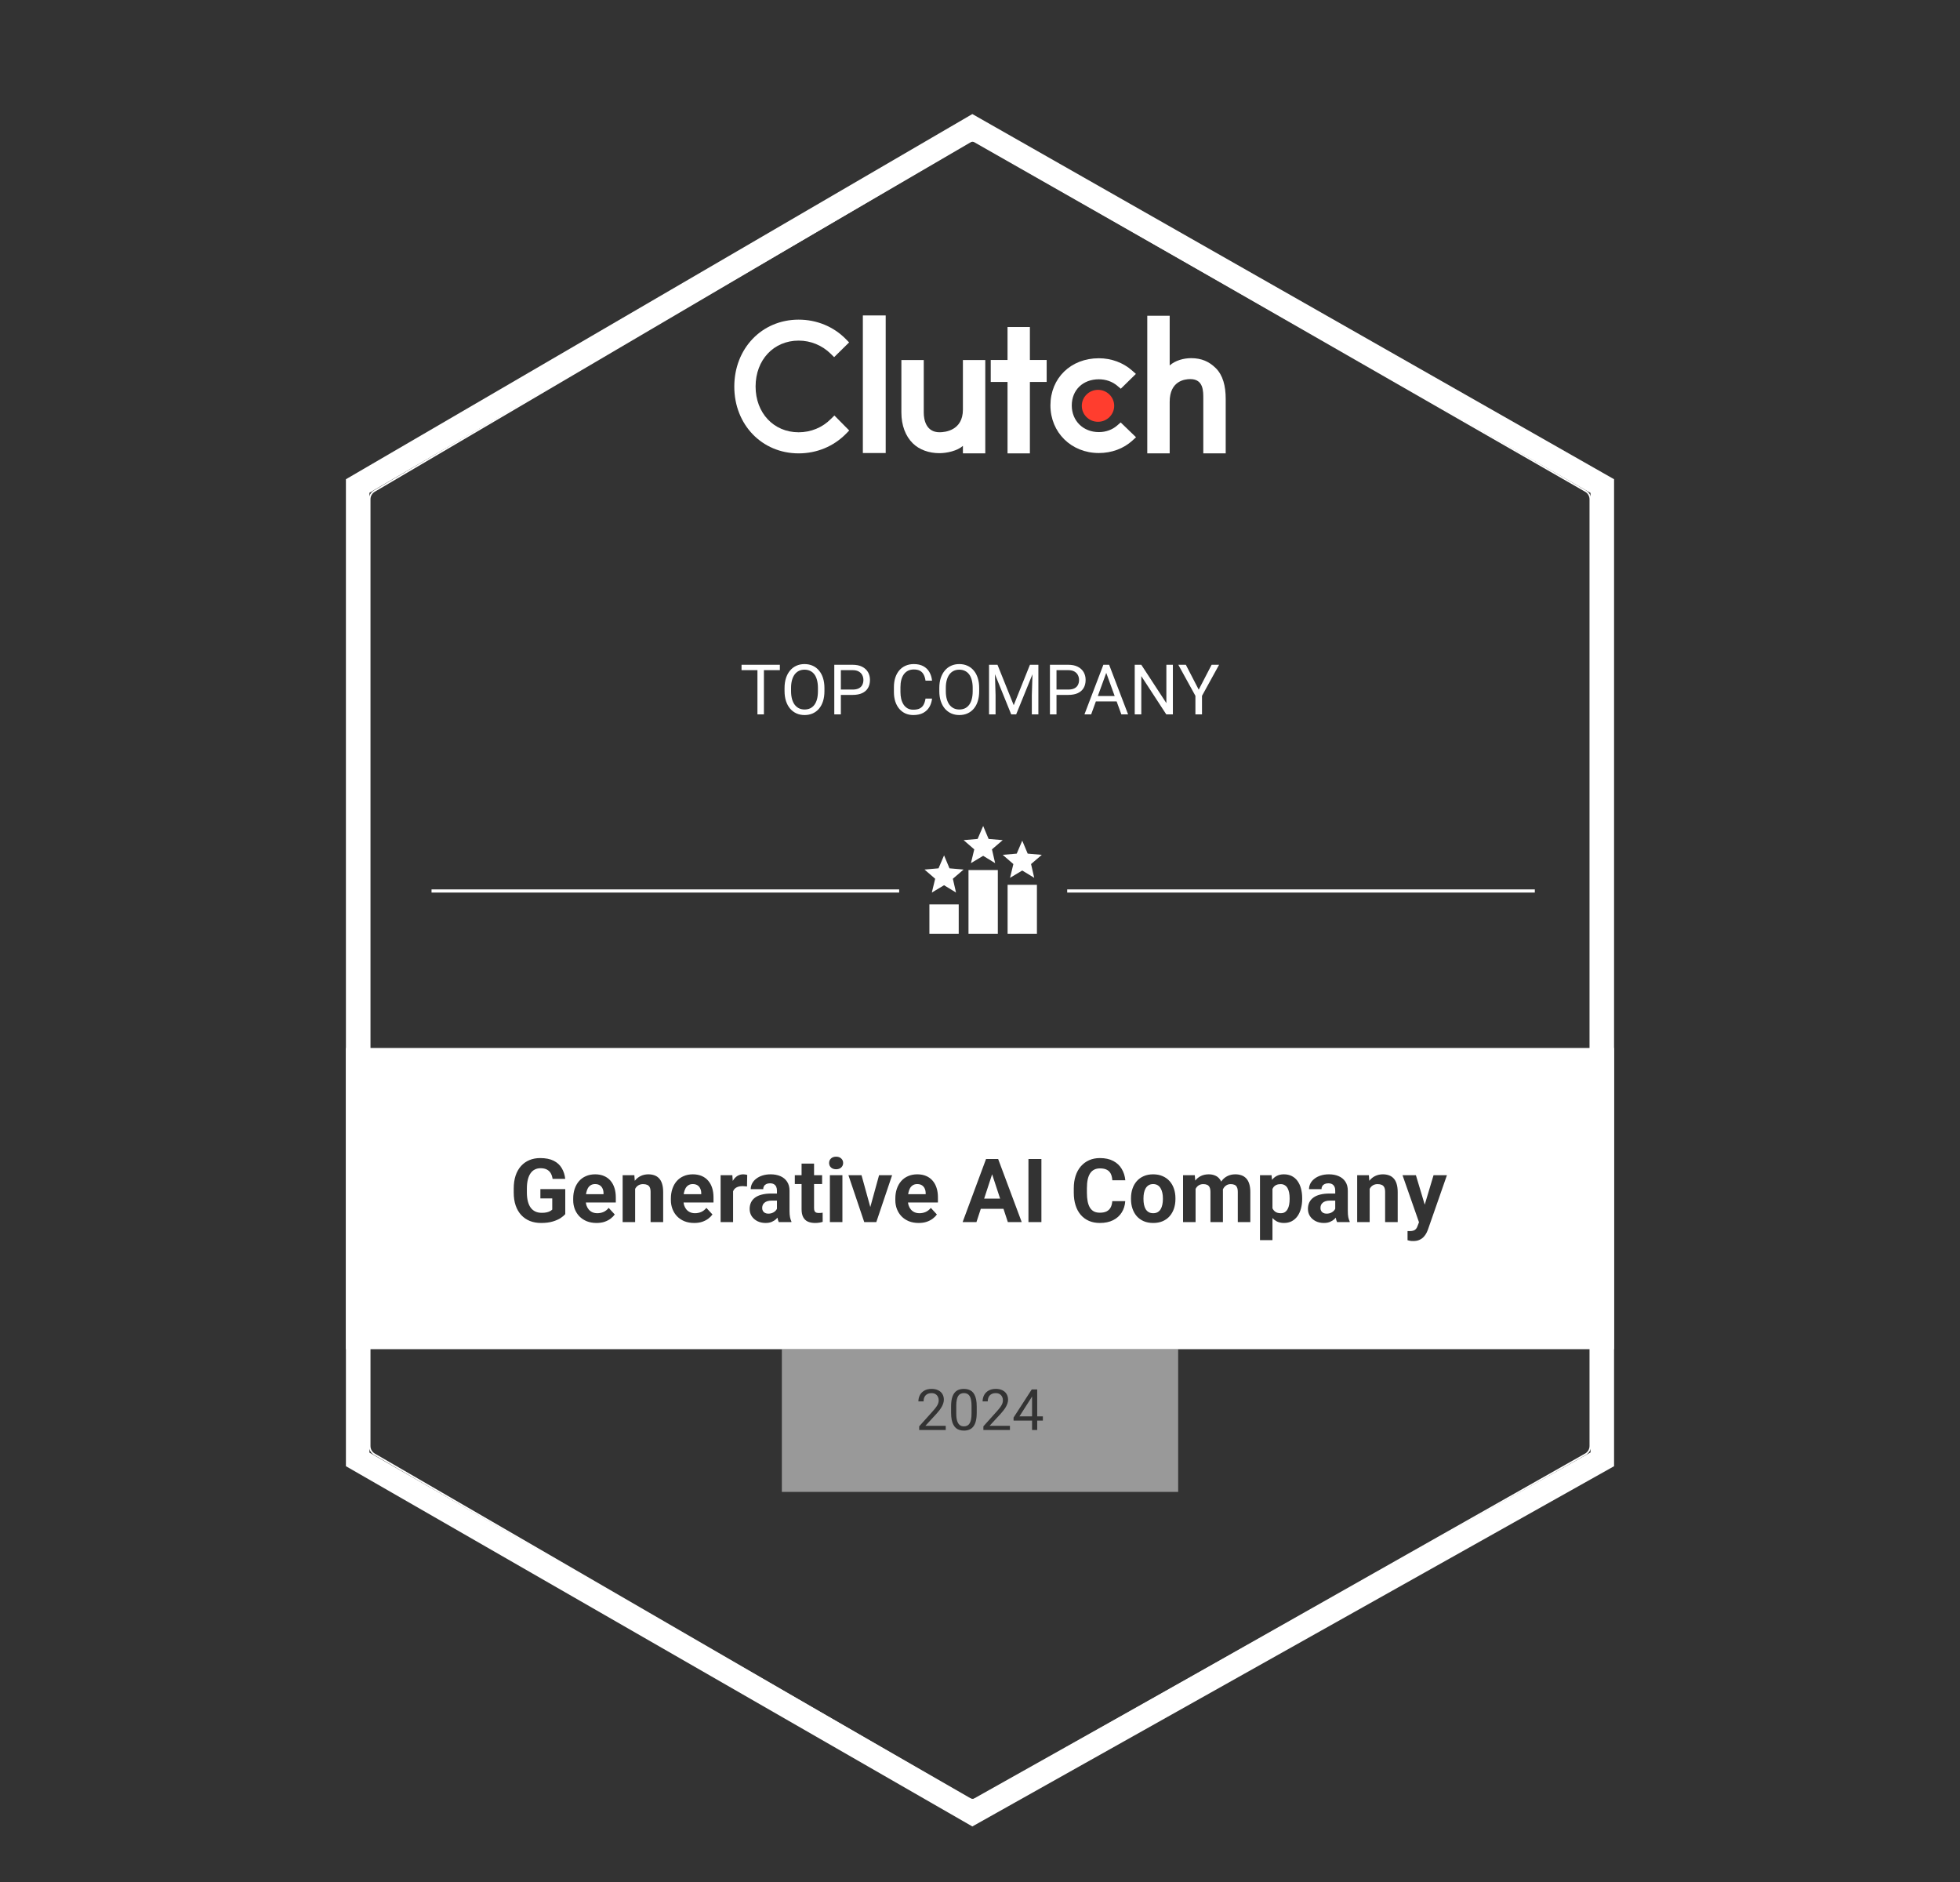 <svg width="125" height="120" viewBox="0 0 125 120" fill="none" xmlns="http://www.w3.org/2000/svg">
<rect x="0" y="0" width="125" height="120" fill="#333333" stroke="none"/>
<path d="M102.188 30.993V93.049L62.016 115.595L22.811 93.054V30.988L62.016 8.138L102.188 30.993Z" stroke="white" stroke-width="1.5"/>
<path d="M23.877 31.31L61.728 9.069C61.916 8.959 62.148 8.958 62.337 9.066L101.118 31.311C101.306 31.419 101.423 31.619 101.423 31.837V92.198C101.423 92.416 101.305 92.618 101.115 92.725L62.334 114.67C62.147 114.776 61.917 114.774 61.731 114.667L23.881 92.727C23.693 92.618 23.578 92.418 23.578 92.202V31.833C23.578 31.617 23.692 31.419 23.877 31.31Z" stroke="white" stroke-width="0.101"/>
<path fill-rule="evenodd" clip-rule="evenodd" d="M55.029 28.886H56.486V20.113H55.029V28.886Z" fill="white"/>
<path fill-rule="evenodd" clip-rule="evenodd" d="M61.41 26.116C61.41 27.456 60.262 27.562 59.921 27.562C59.069 27.562 58.913 26.778 58.913 26.306V22.955H57.486V26.298C57.486 27.128 57.752 27.813 58.217 28.27C58.628 28.674 59.244 28.895 59.911 28.895C60.383 28.895 61.053 28.75 61.41 28.43V28.908H62.837V22.955H61.41V26.116Z" fill="white"/>
<path fill-rule="evenodd" clip-rule="evenodd" d="M65.682 20.851H64.256V22.953H63.185V24.354H64.256V28.908H65.682V24.354H66.752V22.953H65.682V20.851Z" fill="white"/>
<path fill-rule="evenodd" clip-rule="evenodd" d="M71.254 27.126C70.943 27.4 70.531 27.552 70.08 27.552C69.084 27.552 68.353 26.836 68.353 25.853C68.353 24.87 69.061 24.184 70.08 24.184C70.523 24.184 70.943 24.329 71.261 24.603L71.479 24.786L72.443 23.841L72.202 23.628C71.635 23.125 70.88 22.843 70.08 22.843C68.291 22.843 66.992 24.108 66.992 25.846C66.992 27.575 68.322 28.886 70.08 28.886C70.896 28.886 71.658 28.604 72.218 28.093L72.451 27.88L71.472 26.935L71.254 27.126Z" fill="white"/>
<path fill-rule="evenodd" clip-rule="evenodd" d="M77.527 23.463C77.115 23.059 76.633 22.837 75.965 22.837C75.491 22.837 74.954 22.982 74.597 23.302V20.135H73.168V28.908H74.597V25.622C74.597 24.279 75.568 24.172 75.91 24.172C76.764 24.172 76.741 24.958 76.741 25.431V28.908H78.17V25.439C78.17 24.607 77.993 23.92 77.527 23.463Z" fill="white"/>
<path fill-rule="evenodd" clip-rule="evenodd" d="M70.025 24.857C70.596 24.857 71.058 25.313 71.058 25.876C71.058 26.438 70.596 26.894 70.025 26.894C69.455 26.894 68.992 26.438 68.992 25.876C68.992 25.313 69.455 24.857 70.025 24.857Z" fill="#FF3D2E"/>
<path fill-rule="evenodd" clip-rule="evenodd" d="M52.988 26.715C52.446 27.265 51.709 27.563 50.933 27.563C49.343 27.563 48.188 26.333 48.188 24.645C48.188 22.948 49.343 21.718 50.933 21.718C51.701 21.718 52.43 22.016 52.981 22.559L53.197 22.773L54.152 21.833L53.943 21.619C53.151 20.817 52.081 20.381 50.933 20.381C48.591 20.381 46.83 22.215 46.83 24.652C46.83 27.082 48.599 28.908 50.933 28.908C52.089 28.908 53.159 28.465 53.95 27.663L54.159 27.449L53.214 26.494L52.988 26.715Z" fill="white"/>
<path d="M48.719 42.387V45.549H48.306V42.387H48.719ZM49.736 42.387V42.73H47.292V42.387H49.736ZM52.579 43.868V44.068C52.579 44.306 52.549 44.518 52.49 44.707C52.43 44.895 52.345 45.055 52.233 45.187C52.122 45.318 51.988 45.419 51.832 45.489C51.677 45.558 51.503 45.593 51.31 45.593C51.124 45.593 50.952 45.558 50.796 45.489C50.641 45.419 50.506 45.318 50.392 45.187C50.279 45.055 50.191 44.895 50.129 44.707C50.067 44.518 50.035 44.306 50.035 44.068V43.868C50.035 43.631 50.066 43.419 50.127 43.232C50.189 43.044 50.276 42.883 50.389 42.752C50.502 42.618 50.636 42.517 50.791 42.448C50.948 42.378 51.119 42.343 51.306 42.343C51.499 42.343 51.672 42.378 51.827 42.448C51.984 42.517 52.118 42.618 52.229 42.752C52.342 42.883 52.428 43.044 52.488 43.232C52.548 43.419 52.579 43.631 52.579 43.868ZM52.164 44.068V43.864C52.164 43.676 52.144 43.509 52.105 43.364C52.068 43.219 52.012 43.098 51.938 42.999C51.864 42.901 51.774 42.826 51.667 42.776C51.561 42.725 51.441 42.7 51.306 42.7C51.176 42.7 51.058 42.725 50.952 42.776C50.848 42.826 50.758 42.901 50.683 42.999C50.609 43.098 50.552 43.219 50.511 43.364C50.471 43.509 50.45 43.676 50.45 43.864V44.068C50.45 44.258 50.471 44.426 50.511 44.572C50.552 44.717 50.61 44.839 50.685 44.939C50.762 45.037 50.852 45.112 50.956 45.163C51.062 45.213 51.18 45.239 51.31 45.239C51.447 45.239 51.567 45.213 51.673 45.163C51.779 45.112 51.868 45.037 51.94 44.939C52.014 44.839 52.07 44.717 52.108 44.572C52.145 44.426 52.164 44.258 52.164 44.068ZM54.373 44.309H53.528V43.968H54.373C54.536 43.968 54.669 43.942 54.77 43.89C54.872 43.838 54.946 43.765 54.992 43.673C55.04 43.58 55.064 43.474 55.064 43.356C55.064 43.247 55.04 43.145 54.992 43.049C54.946 42.954 54.872 42.877 54.77 42.819C54.669 42.76 54.536 42.73 54.373 42.73H53.626V45.549H53.207V42.387H54.373C54.612 42.387 54.814 42.428 54.979 42.511C55.144 42.593 55.269 42.708 55.355 42.854C55.44 42.999 55.483 43.164 55.483 43.351C55.483 43.554 55.44 43.727 55.355 43.87C55.269 44.014 55.144 44.123 54.979 44.198C54.814 44.272 54.612 44.309 54.373 44.309ZM59.025 44.544H59.442C59.421 44.743 59.363 44.922 59.271 45.08C59.178 45.238 59.047 45.363 58.878 45.456C58.708 45.547 58.497 45.593 58.243 45.593C58.058 45.593 57.889 45.558 57.737 45.489C57.587 45.419 57.457 45.321 57.349 45.193C57.24 45.064 57.156 44.91 57.097 44.73C57.039 44.55 57.01 44.348 57.01 44.127V43.812C57.01 43.59 57.039 43.39 57.097 43.21C57.156 43.029 57.241 42.874 57.351 42.745C57.462 42.616 57.596 42.517 57.752 42.448C57.909 42.378 58.085 42.343 58.28 42.343C58.519 42.343 58.721 42.388 58.886 42.478C59.051 42.568 59.18 42.692 59.271 42.852C59.363 43.01 59.421 43.193 59.442 43.401H59.025C59.005 43.254 58.967 43.127 58.912 43.021C58.857 42.914 58.779 42.831 58.678 42.773C58.577 42.716 58.444 42.687 58.28 42.687C58.14 42.687 58.016 42.713 57.909 42.767C57.803 42.821 57.714 42.897 57.642 42.995C57.571 43.093 57.517 43.212 57.481 43.349C57.445 43.487 57.427 43.639 57.427 43.807V44.127C57.427 44.282 57.443 44.427 57.474 44.563C57.508 44.699 57.558 44.819 57.624 44.922C57.691 45.024 57.776 45.105 57.879 45.165C57.981 45.223 58.103 45.252 58.243 45.252C58.422 45.252 58.563 45.224 58.669 45.167C58.775 45.111 58.855 45.029 58.908 44.924C58.963 44.818 59.002 44.691 59.025 44.544ZM62.448 43.868V44.068C62.448 44.306 62.419 44.518 62.359 44.707C62.3 44.895 62.215 45.055 62.103 45.187C61.992 45.318 61.858 45.419 61.701 45.489C61.546 45.558 61.373 45.593 61.18 45.593C60.993 45.593 60.822 45.558 60.665 45.489C60.51 45.419 60.376 45.318 60.261 45.187C60.148 45.055 60.061 44.895 59.998 44.707C59.936 44.518 59.905 44.306 59.905 44.068V43.868C59.905 43.631 59.935 43.419 59.996 43.232C60.059 43.044 60.146 42.883 60.259 42.752C60.372 42.618 60.506 42.517 60.661 42.448C60.817 42.378 60.989 42.343 61.176 42.343C61.368 42.343 61.542 42.378 61.697 42.448C61.853 42.517 61.987 42.618 62.099 42.752C62.212 42.883 62.298 43.044 62.357 43.232C62.418 43.419 62.448 43.631 62.448 43.868ZM62.034 44.068V43.864C62.034 43.676 62.014 43.509 61.975 43.364C61.937 43.219 61.882 43.098 61.808 42.999C61.734 42.901 61.643 42.826 61.536 42.776C61.431 42.725 61.31 42.7 61.176 42.7C61.045 42.7 60.927 42.725 60.822 42.776C60.717 42.826 60.628 42.901 60.552 42.999C60.478 43.098 60.421 43.219 60.381 43.364C60.34 43.509 60.32 43.676 60.32 43.864V44.068C60.32 44.258 60.34 44.426 60.381 44.572C60.421 44.717 60.479 44.839 60.554 44.939C60.631 45.037 60.722 45.112 60.826 45.163C60.932 45.213 61.05 45.239 61.18 45.239C61.316 45.239 61.437 45.213 61.543 45.163C61.648 45.112 61.737 45.037 61.81 44.939C61.884 44.839 61.939 44.717 61.977 44.572C62.015 44.426 62.034 44.258 62.034 44.068ZM63.209 42.387H63.615L64.651 44.965L65.685 42.387H66.093L64.807 45.549H64.49L63.209 42.387ZM63.076 42.387H63.434L63.493 44.316V45.549H63.076V42.387ZM65.865 42.387H66.223V45.549H65.806V44.316L65.865 42.387ZM68.126 44.309H67.281V43.968H68.126C68.29 43.968 68.422 43.942 68.523 43.89C68.625 43.838 68.699 43.765 68.745 43.673C68.793 43.58 68.817 43.474 68.817 43.356C68.817 43.247 68.793 43.145 68.745 43.049C68.699 42.954 68.625 42.877 68.523 42.819C68.422 42.76 68.29 42.73 68.126 42.73H67.379V45.549H66.96V42.387H68.126C68.365 42.387 68.567 42.428 68.732 42.511C68.897 42.593 69.022 42.708 69.108 42.854C69.193 42.999 69.236 43.164 69.236 43.351C69.236 43.554 69.193 43.727 69.108 43.87C69.022 44.014 68.897 44.123 68.732 44.198C68.567 44.272 68.365 44.309 68.126 44.309ZM70.637 42.667L69.59 45.549H69.162L70.368 42.387H70.643L70.637 42.667ZM71.514 45.549L70.465 42.667L70.459 42.387H70.735L71.944 45.549H71.514ZM71.46 44.379V44.722H69.683V44.379H71.46ZM74.801 42.387V45.549H74.379L72.787 43.11V45.549H72.368V42.387H72.787L74.386 44.833V42.387H74.801ZM75.628 42.387L76.449 43.975L77.272 42.387H77.748L76.658 44.368V45.549H76.238V44.368L75.148 42.387H75.628Z" fill="white"/>
<path d="M102.938 86.028H22.061V66.82H102.938V86.028ZM89.446 74.933L90.497 77.933L90.408 78.165C90.384 78.242 90.352 78.304 90.311 78.352C90.271 78.402 90.217 78.439 90.15 78.463C90.084 78.487 89.998 78.499 89.894 78.499C89.873 78.499 89.852 78.498 89.83 78.496H89.767V79.079C89.833 79.096 89.89 79.109 89.938 79.119C89.985 79.128 90.047 79.132 90.123 79.132C90.281 79.132 90.416 79.107 90.524 79.057C90.635 79.007 90.726 78.943 90.798 78.864C90.871 78.786 90.929 78.704 90.972 78.618C91.016 78.531 91.051 78.45 91.077 78.374L92.279 74.933H91.425L90.863 76.811L90.3 74.933H89.446ZM81.88 74.877C81.699 74.877 81.542 74.914 81.407 74.988C81.299 75.048 81.205 75.129 81.124 75.229L81.095 74.933H80.356V79.074H81.152V77.662C81.227 77.746 81.313 77.815 81.41 77.869C81.545 77.942 81.703 77.979 81.886 77.979C82.074 77.979 82.239 77.941 82.383 77.866C82.528 77.788 82.65 77.682 82.748 77.545C82.846 77.407 82.919 77.245 82.969 77.059C83.02 76.873 83.047 76.671 83.047 76.454V76.395C83.047 76.168 83.02 75.962 82.969 75.776C82.919 75.59 82.844 75.43 82.745 75.295C82.647 75.161 82.525 75.058 82.38 74.986C82.236 74.914 82.07 74.877 81.88 74.877ZM34.449 73.841C34.197 73.841 33.967 73.885 33.761 73.971C33.554 74.058 33.376 74.184 33.227 74.35C33.078 74.516 32.963 74.719 32.882 74.96C32.803 75.202 32.763 75.478 32.763 75.787V76.038C32.763 76.348 32.804 76.624 32.887 76.866C32.97 77.105 33.088 77.307 33.241 77.473C33.396 77.639 33.58 77.765 33.794 77.852C34.008 77.937 34.244 77.979 34.504 77.979C34.797 77.979 35.047 77.948 35.253 77.885C35.459 77.823 35.628 77.748 35.759 77.662C35.89 77.573 35.987 77.491 36.05 77.415V75.821H34.463V76.412H35.22V77.125C35.19 77.155 35.148 77.186 35.093 77.219C35.039 77.25 34.968 77.277 34.88 77.299C34.793 77.321 34.684 77.332 34.554 77.332C34.397 77.332 34.26 77.305 34.142 77.249C34.024 77.194 33.925 77.112 33.844 77.003C33.764 76.893 33.705 76.757 33.664 76.597C33.623 76.435 33.602 76.249 33.602 76.038V75.782C33.602 75.57 33.622 75.383 33.661 75.223C33.7 75.063 33.756 74.928 33.83 74.82C33.904 74.711 33.994 74.629 34.101 74.574C34.209 74.517 34.333 74.488 34.471 74.488C34.638 74.488 34.775 74.517 34.88 74.574C34.987 74.631 35.069 74.71 35.126 74.811C35.183 74.912 35.222 75.031 35.242 75.167H36.047C36.019 74.91 35.945 74.681 35.825 74.482C35.707 74.281 35.536 74.124 35.312 74.012C35.087 73.898 34.799 73.841 34.449 73.841ZM37.957 74.877C37.74 74.877 37.544 74.915 37.371 74.991C37.198 75.064 37.05 75.171 36.929 75.309C36.809 75.447 36.717 75.61 36.652 75.798C36.588 75.986 36.556 76.194 36.556 76.42V76.531C36.556 76.73 36.589 76.917 36.657 77.094C36.725 77.269 36.823 77.424 36.95 77.556C37.079 77.689 37.237 77.793 37.421 77.869C37.605 77.942 37.813 77.979 38.045 77.979C38.238 77.979 38.411 77.953 38.562 77.902C38.713 77.848 38.842 77.781 38.949 77.698C39.058 77.615 39.143 77.527 39.206 77.437L38.819 77.017C38.729 77.131 38.621 77.217 38.496 77.274C38.373 77.329 38.239 77.357 38.095 77.357C37.979 77.357 37.874 77.337 37.782 77.296C37.692 77.256 37.615 77.199 37.551 77.125C37.488 77.052 37.439 76.964 37.404 76.863C37.385 76.803 37.372 76.74 37.364 76.674H39.273V76.343C39.273 76.124 39.244 75.924 39.187 75.746C39.129 75.565 39.045 75.411 38.933 75.282C38.822 75.153 38.684 75.053 38.52 74.983C38.357 74.913 38.169 74.877 37.957 74.877ZM44.188 74.877C43.97 74.877 43.775 74.915 43.602 74.991C43.428 75.064 43.281 75.171 43.159 75.309C43.039 75.447 42.947 75.61 42.883 75.798C42.818 75.986 42.786 76.194 42.786 76.42V76.531C42.786 76.73 42.821 76.917 42.889 77.094C42.957 77.269 43.054 77.423 43.182 77.556C43.311 77.689 43.467 77.793 43.651 77.869C43.836 77.942 44.044 77.979 44.276 77.979C44.47 77.979 44.642 77.953 44.793 77.902C44.944 77.848 45.073 77.78 45.18 77.698C45.288 77.615 45.375 77.527 45.438 77.437L45.05 77.017C44.959 77.131 44.852 77.217 44.727 77.274C44.603 77.329 44.47 77.357 44.326 77.357C44.21 77.357 44.106 77.337 44.014 77.296C43.923 77.256 43.846 77.199 43.781 77.125C43.719 77.052 43.67 76.964 43.635 76.863C43.615 76.803 43.604 76.74 43.596 76.674H45.504V76.343C45.504 76.124 45.475 75.924 45.418 75.746C45.361 75.565 45.276 75.411 45.163 75.282C45.053 75.153 44.916 75.053 44.752 74.983C44.588 74.913 44.399 74.877 44.188 74.877ZM49.149 74.877C48.956 74.877 48.782 74.903 48.625 74.953C48.47 75.002 48.336 75.071 48.224 75.16C48.111 75.246 48.026 75.347 47.967 75.461C47.908 75.575 47.878 75.696 47.878 75.823H48.674C48.674 75.747 48.692 75.682 48.727 75.626C48.762 75.569 48.812 75.526 48.876 75.496C48.941 75.465 49.017 75.45 49.105 75.45C49.209 75.45 49.293 75.469 49.357 75.508C49.424 75.547 49.473 75.601 49.504 75.671C49.535 75.739 49.551 75.822 49.551 75.917V76.102H49.194C48.966 76.102 48.765 76.124 48.592 76.168C48.419 76.211 48.273 76.275 48.157 76.36C48.043 76.443 47.956 76.545 47.898 76.666C47.839 76.788 47.809 76.927 47.809 77.083C47.809 77.257 47.853 77.412 47.941 77.548C48.032 77.683 48.154 77.788 48.307 77.866C48.461 77.941 48.634 77.979 48.823 77.979C48.972 77.979 49.102 77.957 49.211 77.912C49.319 77.867 49.413 77.809 49.49 77.739C49.524 77.707 49.553 77.673 49.582 77.64C49.602 77.753 49.63 77.848 49.667 77.924H50.471V77.877C50.432 77.8 50.403 77.709 50.383 77.606C50.363 77.501 50.352 77.367 50.352 77.203V75.922C50.352 75.69 50.299 75.497 50.194 75.342C50.091 75.187 49.949 75.071 49.769 74.994C49.588 74.916 49.381 74.877 49.149 74.877ZM51.121 74.195V74.933H50.69V75.496H51.121V77.103C51.121 77.313 51.156 77.483 51.226 77.612C51.296 77.741 51.395 77.835 51.524 77.894C51.655 77.951 51.808 77.979 51.983 77.979C52.079 77.979 52.167 77.972 52.246 77.959C52.325 77.947 52.399 77.93 52.467 77.908L52.464 77.322C52.436 77.327 52.403 77.333 52.362 77.338C52.324 77.342 52.279 77.343 52.23 77.343C52.16 77.343 52.101 77.335 52.055 77.319C52.009 77.3 51.974 77.268 51.95 77.222C51.928 77.176 51.917 77.109 51.917 77.023V75.496H52.431V74.933H51.917V74.195H51.121ZM58.502 74.877C58.285 74.877 58.089 74.915 57.916 74.991C57.743 75.064 57.595 75.171 57.474 75.309C57.354 75.447 57.262 75.61 57.197 75.798C57.133 75.986 57.1 76.194 57.1 76.42V76.531C57.1 76.73 57.134 76.917 57.202 77.094C57.27 77.269 57.368 77.423 57.495 77.556C57.624 77.689 57.781 77.793 57.965 77.869C58.149 77.942 58.358 77.979 58.59 77.979C58.783 77.979 58.956 77.953 59.107 77.902C59.258 77.848 59.387 77.781 59.494 77.698C59.603 77.615 59.688 77.527 59.751 77.437L59.364 77.017C59.274 77.131 59.166 77.217 59.041 77.274C58.917 77.329 58.783 77.357 58.64 77.357C58.524 77.357 58.419 77.337 58.327 77.296C58.237 77.256 58.16 77.199 58.096 77.125C58.033 77.052 57.984 76.964 57.949 76.863C57.93 76.803 57.917 76.74 57.909 76.674H59.817V76.343C59.817 76.124 59.789 75.924 59.731 75.746C59.674 75.565 59.59 75.411 59.477 75.282C59.367 75.153 59.23 75.053 59.065 74.983C58.901 74.913 58.714 74.877 58.502 74.877ZM70.147 73.841C69.895 73.841 69.666 73.886 69.462 73.976C69.257 74.066 69.082 74.196 68.935 74.364C68.789 74.531 68.676 74.734 68.597 74.974C68.519 75.212 68.481 75.478 68.481 75.773V76.052C68.481 76.347 68.519 76.613 68.595 76.851C68.67 77.089 68.779 77.292 68.923 77.459C69.068 77.627 69.244 77.756 69.448 77.846C69.653 77.935 69.885 77.979 70.143 77.979C70.472 77.979 70.754 77.92 70.988 77.802C71.224 77.684 71.407 77.52 71.538 77.31C71.671 77.1 71.746 76.859 71.763 76.588H70.936C70.924 76.751 70.889 76.887 70.828 76.996C70.769 77.104 70.683 77.186 70.571 77.242C70.459 77.297 70.316 77.324 70.143 77.324C69.995 77.324 69.869 77.297 69.764 77.244C69.66 77.188 69.576 77.107 69.51 77C69.445 76.892 69.397 76.76 69.365 76.603C69.334 76.445 69.318 76.26 69.318 76.052V75.768C69.318 75.554 69.335 75.368 69.368 75.209C69.403 75.049 69.456 74.916 69.526 74.811C69.596 74.706 69.683 74.628 69.786 74.577C69.889 74.525 70.01 74.499 70.147 74.499C70.332 74.499 70.479 74.528 70.59 74.587C70.702 74.644 70.787 74.73 70.842 74.844C70.897 74.957 70.929 75.094 70.939 75.256H71.768C71.742 74.984 71.664 74.74 71.535 74.527C71.408 74.313 71.228 74.145 70.996 74.024C70.766 73.902 70.483 73.841 70.147 73.841ZM73.543 74.877C73.316 74.877 73.115 74.916 72.939 74.994C72.764 75.069 72.618 75.176 72.498 75.312C72.378 75.448 72.286 75.609 72.224 75.795C72.161 75.98 72.13 76.181 72.13 76.401V76.458C72.13 76.676 72.161 76.878 72.224 77.064C72.286 77.248 72.378 77.41 72.498 77.548C72.62 77.684 72.768 77.79 72.942 77.866C73.119 77.941 73.321 77.979 73.548 77.979C73.775 77.979 73.975 77.941 74.15 77.866C74.325 77.79 74.473 77.684 74.593 77.548C74.714 77.41 74.806 77.248 74.869 77.064C74.932 76.878 74.964 76.676 74.964 76.458V76.401C74.964 76.181 74.932 75.98 74.869 75.795C74.806 75.609 74.714 75.448 74.593 75.312C74.473 75.176 74.324 75.069 74.147 74.994C73.971 74.916 73.769 74.877 73.543 74.877ZM84.755 74.877C84.561 74.877 84.386 74.903 84.23 74.953C84.075 75.002 83.941 75.071 83.829 75.16C83.717 75.246 83.63 75.347 83.571 75.461C83.513 75.575 83.484 75.696 83.483 75.823H84.279C84.279 75.747 84.297 75.682 84.332 75.626C84.367 75.569 84.417 75.526 84.481 75.496C84.546 75.465 84.623 75.45 84.711 75.45C84.814 75.45 84.897 75.47 84.962 75.508C85.028 75.547 85.077 75.601 85.108 75.671C85.14 75.74 85.155 75.822 85.155 75.917V76.102H84.799C84.57 76.102 84.37 76.124 84.196 76.168C84.023 76.211 83.879 76.275 83.763 76.36C83.648 76.443 83.562 76.545 83.503 76.666C83.444 76.788 83.414 76.927 83.414 77.083C83.414 77.257 83.458 77.412 83.547 77.548C83.637 77.683 83.759 77.788 83.912 77.866C84.067 77.941 84.239 77.979 84.429 77.979C84.578 77.979 84.707 77.957 84.815 77.912C84.924 77.867 85.017 77.809 85.095 77.739C85.129 77.707 85.159 77.673 85.188 77.64C85.208 77.753 85.235 77.848 85.272 77.924H86.076V77.877C86.037 77.8 86.008 77.709 85.987 77.606C85.967 77.501 85.957 77.366 85.957 77.203V75.922C85.957 75.69 85.905 75.497 85.8 75.342C85.697 75.187 85.555 75.071 85.374 74.994C85.194 74.916 84.987 74.877 84.755 74.877ZM41.349 74.877C41.172 74.877 41.012 74.912 40.868 74.98C40.726 75.046 40.603 75.143 40.5 75.27C40.494 75.277 40.489 75.284 40.483 75.291L40.456 74.933H39.709V77.924H40.506V75.807C40.518 75.785 40.529 75.763 40.542 75.743C40.593 75.667 40.658 75.608 40.735 75.566C40.815 75.524 40.908 75.502 41.015 75.502C41.118 75.502 41.205 75.518 41.274 75.549C41.346 75.579 41.401 75.631 41.438 75.704C41.474 75.778 41.492 75.882 41.492 76.014V77.924H42.294V76.016C42.294 75.806 42.271 75.628 42.225 75.483C42.18 75.337 42.116 75.221 42.031 75.132C41.948 75.044 41.849 74.979 41.733 74.939C41.617 74.898 41.489 74.877 41.349 74.877ZM47.405 74.877C47.265 74.877 47.141 74.911 47.032 74.977C46.923 75.043 46.831 75.138 46.756 75.259C46.748 75.273 46.74 75.287 46.732 75.301L46.706 74.933H45.957V77.924H46.753V75.958C46.779 75.897 46.812 75.843 46.855 75.798C46.911 75.743 46.978 75.701 47.06 75.673C47.142 75.644 47.24 75.629 47.352 75.629C47.397 75.629 47.446 75.633 47.499 75.638C47.554 75.642 47.602 75.646 47.641 75.652L47.654 74.913C47.625 74.903 47.587 74.895 47.541 74.889C47.495 74.882 47.45 74.877 47.405 74.877ZM52.926 74.933V77.924H53.725V74.933H52.926ZM54.109 74.933L55.118 77.924H55.887L56.895 74.933H56.063L55.504 76.963L54.944 74.933H54.109ZM62.886 73.899L61.391 77.924H62.273L62.551 77.076H63.997L64.276 77.924H65.161L63.657 73.899H62.886ZM65.59 73.899V77.924H66.416V73.899H65.59ZM78.784 74.877C78.596 74.877 78.43 74.914 78.286 74.986C78.142 75.056 78.022 75.154 77.924 75.282C77.909 75.301 77.896 75.32 77.883 75.34C77.844 75.255 77.797 75.182 77.739 75.124C77.66 75.039 77.565 74.978 77.454 74.939C77.344 74.898 77.222 74.877 77.089 74.877C76.897 74.877 76.728 74.914 76.583 74.986C76.443 75.055 76.324 75.152 76.227 75.276L76.199 74.933H75.45V77.924H76.249V75.808C76.261 75.786 76.271 75.763 76.285 75.743C76.335 75.667 76.397 75.608 76.473 75.566C76.55 75.523 76.64 75.502 76.743 75.502C76.837 75.502 76.918 75.517 76.984 75.546C77.052 75.576 77.105 75.628 77.142 75.702C77.178 75.775 77.197 75.88 77.197 76.016V77.924H77.993V75.928C77.993 75.9 77.991 75.872 77.99 75.845C78.01 75.798 78.034 75.755 78.062 75.715C78.11 75.649 78.17 75.597 78.242 75.56C78.314 75.522 78.398 75.502 78.493 75.502C78.585 75.502 78.665 75.517 78.731 75.546C78.8 75.574 78.851 75.625 78.886 75.699C78.923 75.77 78.941 75.876 78.941 76.014V77.924H79.74V76.014C79.74 75.806 79.717 75.629 79.671 75.486C79.627 75.342 79.562 75.226 79.478 75.137C79.395 75.047 79.294 74.981 79.177 74.941C79.059 74.898 78.928 74.877 78.784 74.877ZM88.193 74.877C88.017 74.877 87.856 74.912 87.713 74.98C87.571 75.046 87.448 75.143 87.345 75.27C87.339 75.277 87.334 75.284 87.328 75.291L87.301 74.933H86.555V77.924H87.351V75.807C87.362 75.785 87.373 75.763 87.387 75.743C87.438 75.667 87.503 75.608 87.58 75.566C87.659 75.523 87.752 75.502 87.859 75.502C87.963 75.502 88.049 75.518 88.119 75.549C88.191 75.579 88.245 75.631 88.282 75.704C88.319 75.778 88.337 75.882 88.337 76.014V77.924H89.139V76.016C89.139 75.806 89.116 75.628 89.07 75.483C89.026 75.337 88.961 75.221 88.876 75.132C88.793 75.044 88.694 74.979 88.578 74.939C88.462 74.898 88.333 74.877 88.193 74.877ZM49.551 77.071C49.54 77.092 49.53 77.115 49.515 77.136C49.467 77.206 49.399 77.265 49.31 77.313C49.222 77.361 49.118 77.385 48.998 77.385C48.919 77.385 48.849 77.37 48.79 77.34C48.731 77.309 48.687 77.267 48.655 77.213C48.624 77.158 48.608 77.097 48.608 77.029C48.608 76.96 48.62 76.897 48.642 76.84C48.666 76.783 48.702 76.733 48.752 76.691C48.802 76.647 48.865 76.612 48.942 76.588C49.02 76.564 49.111 76.553 49.216 76.553H49.551V77.071ZM85.155 77.072C85.145 77.092 85.135 77.115 85.12 77.136C85.072 77.206 85.004 77.265 84.915 77.313C84.827 77.361 84.722 77.385 84.603 77.385C84.523 77.385 84.454 77.37 84.395 77.34C84.337 77.309 84.291 77.267 84.26 77.213C84.229 77.158 84.213 77.097 84.213 77.029C84.213 76.96 84.224 76.897 84.246 76.84C84.27 76.783 84.307 76.733 84.356 76.691C84.406 76.647 84.47 76.612 84.548 76.588C84.625 76.564 84.716 76.553 84.821 76.553H85.155V77.072ZM73.543 75.499C73.655 75.499 73.751 75.524 73.83 75.572C73.909 75.62 73.973 75.686 74.02 75.771C74.07 75.854 74.107 75.949 74.129 76.058C74.153 76.165 74.164 76.279 74.164 76.401V76.458C74.164 76.584 74.153 76.701 74.129 76.81C74.107 76.919 74.071 77.014 74.023 77.097C73.975 77.178 73.912 77.242 73.833 77.288C73.754 77.335 73.658 77.357 73.548 77.357C73.434 77.357 73.337 77.335 73.258 77.288C73.179 77.242 73.114 77.178 73.064 77.097C73.017 77.014 72.981 76.919 72.959 76.81C72.937 76.701 72.926 76.584 72.926 76.458V76.401C72.926 76.279 72.937 76.165 72.959 76.058C72.981 75.949 73.017 75.854 73.064 75.771C73.114 75.686 73.178 75.62 73.255 75.572C73.334 75.524 73.43 75.499 73.543 75.499ZM81.675 75.502C81.778 75.502 81.866 75.526 81.938 75.572C82.011 75.616 82.071 75.678 82.115 75.759C82.161 75.84 82.194 75.936 82.214 76.044C82.236 76.151 82.247 76.268 82.247 76.395V76.454C82.247 76.579 82.237 76.695 82.217 76.804C82.198 76.913 82.166 77.009 82.12 77.092C82.076 77.175 82.018 77.241 81.946 77.288C81.874 77.335 81.786 77.357 81.681 77.357C81.537 77.357 81.421 77.326 81.332 77.263C81.254 77.207 81.195 77.134 81.152 77.043V75.809C81.169 75.772 81.189 75.737 81.211 75.707C81.259 75.64 81.321 75.59 81.397 75.555C81.474 75.52 81.566 75.502 81.675 75.502ZM63.783 76.425H62.765L63.273 74.874L63.783 76.425ZM58.493 75.499C58.617 75.499 58.719 75.525 58.798 75.577C58.877 75.628 58.936 75.699 58.975 75.787C59.015 75.874 59.035 75.972 59.035 76.082V76.144H57.92C57.924 76.114 57.927 76.084 57.933 76.055C57.957 75.943 57.991 75.845 58.037 75.762C58.085 75.679 58.147 75.615 58.223 75.569C58.298 75.523 58.388 75.499 58.493 75.499ZM44.18 75.499C44.303 75.499 44.404 75.525 44.483 75.577C44.563 75.628 44.621 75.699 44.66 75.787C44.701 75.874 44.722 75.972 44.722 76.082V76.144H43.605C43.61 76.114 43.612 76.084 43.618 76.055C43.642 75.943 43.678 75.845 43.724 75.762C43.772 75.679 43.833 75.615 43.908 75.569C43.984 75.523 44.075 75.499 44.18 75.499ZM37.948 75.499C38.072 75.499 38.174 75.525 38.253 75.577C38.332 75.628 38.391 75.699 38.43 75.787C38.47 75.874 38.49 75.972 38.49 76.082V76.144H37.375C37.379 76.114 37.382 76.084 37.388 76.055C37.412 75.943 37.446 75.845 37.492 75.762C37.54 75.679 37.602 75.615 37.678 75.569C37.753 75.523 37.843 75.499 37.948 75.499ZM53.324 73.752C53.188 73.752 53.079 73.79 52.998 73.866C52.917 73.941 52.876 74.038 52.876 74.154C52.876 74.27 52.917 74.365 52.998 74.441C53.079 74.516 53.188 74.554 53.324 74.554C53.459 74.554 53.566 74.516 53.648 74.441C53.73 74.365 53.771 74.27 53.772 74.154C53.772 74.038 53.73 73.941 53.648 73.866C53.566 73.79 53.459 73.752 53.324 73.752Z" fill="white"/>
<path opacity="0.5" d="M75.138 95.127H49.863V86.028H75.138V95.127ZM61.472 88.558C61.347 88.558 61.234 88.578 61.134 88.616C61.034 88.654 60.949 88.717 60.878 88.804C60.807 88.891 60.752 89.006 60.713 89.149C60.675 89.293 60.656 89.47 60.656 89.682V90.077C60.656 90.246 60.669 90.394 60.693 90.52C60.718 90.647 60.754 90.756 60.802 90.844C60.849 90.933 60.906 91.006 60.973 91.061C61.04 91.115 61.115 91.156 61.199 91.18C61.283 91.205 61.376 91.218 61.476 91.218C61.601 91.218 61.713 91.198 61.812 91.159C61.913 91.119 61.999 91.053 62.07 90.965C62.141 90.876 62.197 90.759 62.234 90.613C62.272 90.467 62.291 90.289 62.291 90.077V89.682C62.291 89.513 62.279 89.365 62.254 89.239C62.229 89.114 62.193 89.008 62.145 88.922C62.099 88.834 62.043 88.764 61.977 88.712C61.91 88.658 61.834 88.62 61.749 88.596C61.665 88.572 61.572 88.558 61.472 88.558ZM59.415 88.558C59.232 88.558 59.077 88.594 58.951 88.667C58.826 88.738 58.731 88.834 58.667 88.955C58.603 89.076 58.571 89.21 58.571 89.355H58.9C58.9 89.252 58.919 89.16 58.957 89.081C58.995 89.002 59.052 88.94 59.128 88.896C59.205 88.851 59.3 88.829 59.415 88.829C59.511 88.829 59.594 88.85 59.661 88.891C59.728 88.933 59.779 88.989 59.813 89.058C59.849 89.127 59.867 89.204 59.867 89.289C59.867 89.356 59.855 89.423 59.831 89.488C59.809 89.552 59.769 89.625 59.711 89.707C59.654 89.787 59.573 89.886 59.469 90.002L58.621 90.945V91.181H60.315V90.912H59.018L59.711 90.16C59.777 90.088 59.84 90.014 59.898 89.939C59.956 89.865 60.008 89.788 60.052 89.712C60.097 89.635 60.131 89.558 60.156 89.481C60.182 89.403 60.195 89.326 60.195 89.25C60.195 89.111 60.164 88.99 60.102 88.887C60.04 88.783 59.951 88.703 59.835 88.646C59.719 88.588 59.578 88.558 59.415 88.558ZM63.51 88.558C63.326 88.558 63.171 88.594 63.046 88.667C62.92 88.738 62.826 88.834 62.762 88.955C62.698 89.076 62.666 89.21 62.666 89.355H62.994C62.994 89.252 63.014 89.16 63.052 89.081C63.09 89.002 63.146 88.94 63.222 88.896C63.299 88.851 63.395 88.829 63.51 88.829C63.606 88.829 63.687 88.85 63.755 88.891C63.822 88.933 63.874 88.988 63.908 89.058C63.944 89.127 63.961 89.204 63.961 89.289C63.961 89.356 63.949 89.423 63.926 89.488C63.903 89.552 63.863 89.625 63.805 89.707C63.748 89.787 63.668 89.886 63.563 90.002L62.716 90.945V91.181H64.409V90.912H63.111L63.805 90.16C63.871 90.088 63.933 90.014 63.991 89.939C64.05 89.865 64.103 89.789 64.147 89.712C64.191 89.635 64.226 89.558 64.251 89.481C64.277 89.403 64.29 89.326 64.29 89.25C64.29 89.111 64.259 88.99 64.196 88.887C64.135 88.783 64.046 88.703 63.93 88.646C63.814 88.588 63.673 88.558 63.51 88.558ZM65.799 88.594L64.64 90.387V90.581H65.82V91.181H66.148V90.581H66.51V90.311H66.148V88.594H65.799ZM61.472 88.827C61.535 88.827 61.593 88.836 61.644 88.855C61.696 88.873 61.742 88.902 61.781 88.941C61.821 88.98 61.854 89.031 61.88 89.094C61.906 89.156 61.925 89.232 61.938 89.321C61.953 89.409 61.96 89.511 61.96 89.627V90.13C61.96 90.274 61.95 90.398 61.93 90.503C61.91 90.606 61.879 90.69 61.838 90.757C61.798 90.822 61.747 90.87 61.687 90.901C61.626 90.932 61.556 90.947 61.476 90.947C61.413 90.947 61.355 90.938 61.303 90.919C61.252 90.898 61.207 90.867 61.168 90.826C61.129 90.785 61.096 90.732 61.068 90.669C61.041 90.603 61.02 90.526 61.006 90.437C60.993 90.348 60.986 90.246 60.986 90.13V89.627C60.986 89.481 60.997 89.357 61.019 89.256C61.04 89.154 61.07 89.071 61.11 89.008C61.152 88.946 61.203 88.9 61.264 88.872C61.324 88.842 61.394 88.827 61.472 88.827ZM65.82 90.311H65.014L65.779 89.113L65.82 89.039V90.311Z" fill="white"/>
<path d="M68.061 56.811H97.884" stroke="white" stroke-width="0.202"/>
<path d="M27.521 56.811H57.345" stroke="white" stroke-width="0.202"/>
<path d="M62.702 54.569L63.465 55.035L63.263 54.157L63.948 53.569L63.048 53.491L62.702 52.666L62.349 53.491L61.455 53.569L62.134 54.157L61.922 55.035L62.702 54.569ZM60.208 56.444L60.971 56.91L60.769 56.031L61.455 55.444L60.554 55.366L60.208 54.541L59.855 55.366L58.961 55.444L59.641 56.031L59.428 56.91L60.208 56.444ZM65.195 55.506L65.959 55.972L65.756 55.094L66.442 54.506L65.541 54.428L65.195 53.603L64.843 54.428L63.948 54.506L64.628 55.094L64.416 55.972L65.195 55.506ZM63.637 59.541H61.766V55.478H63.637V59.541ZM61.143 59.541H59.273V57.666H61.143V59.541ZM66.13 59.541H64.26V56.416H66.13V59.541Z" fill="white"/>
</svg>

